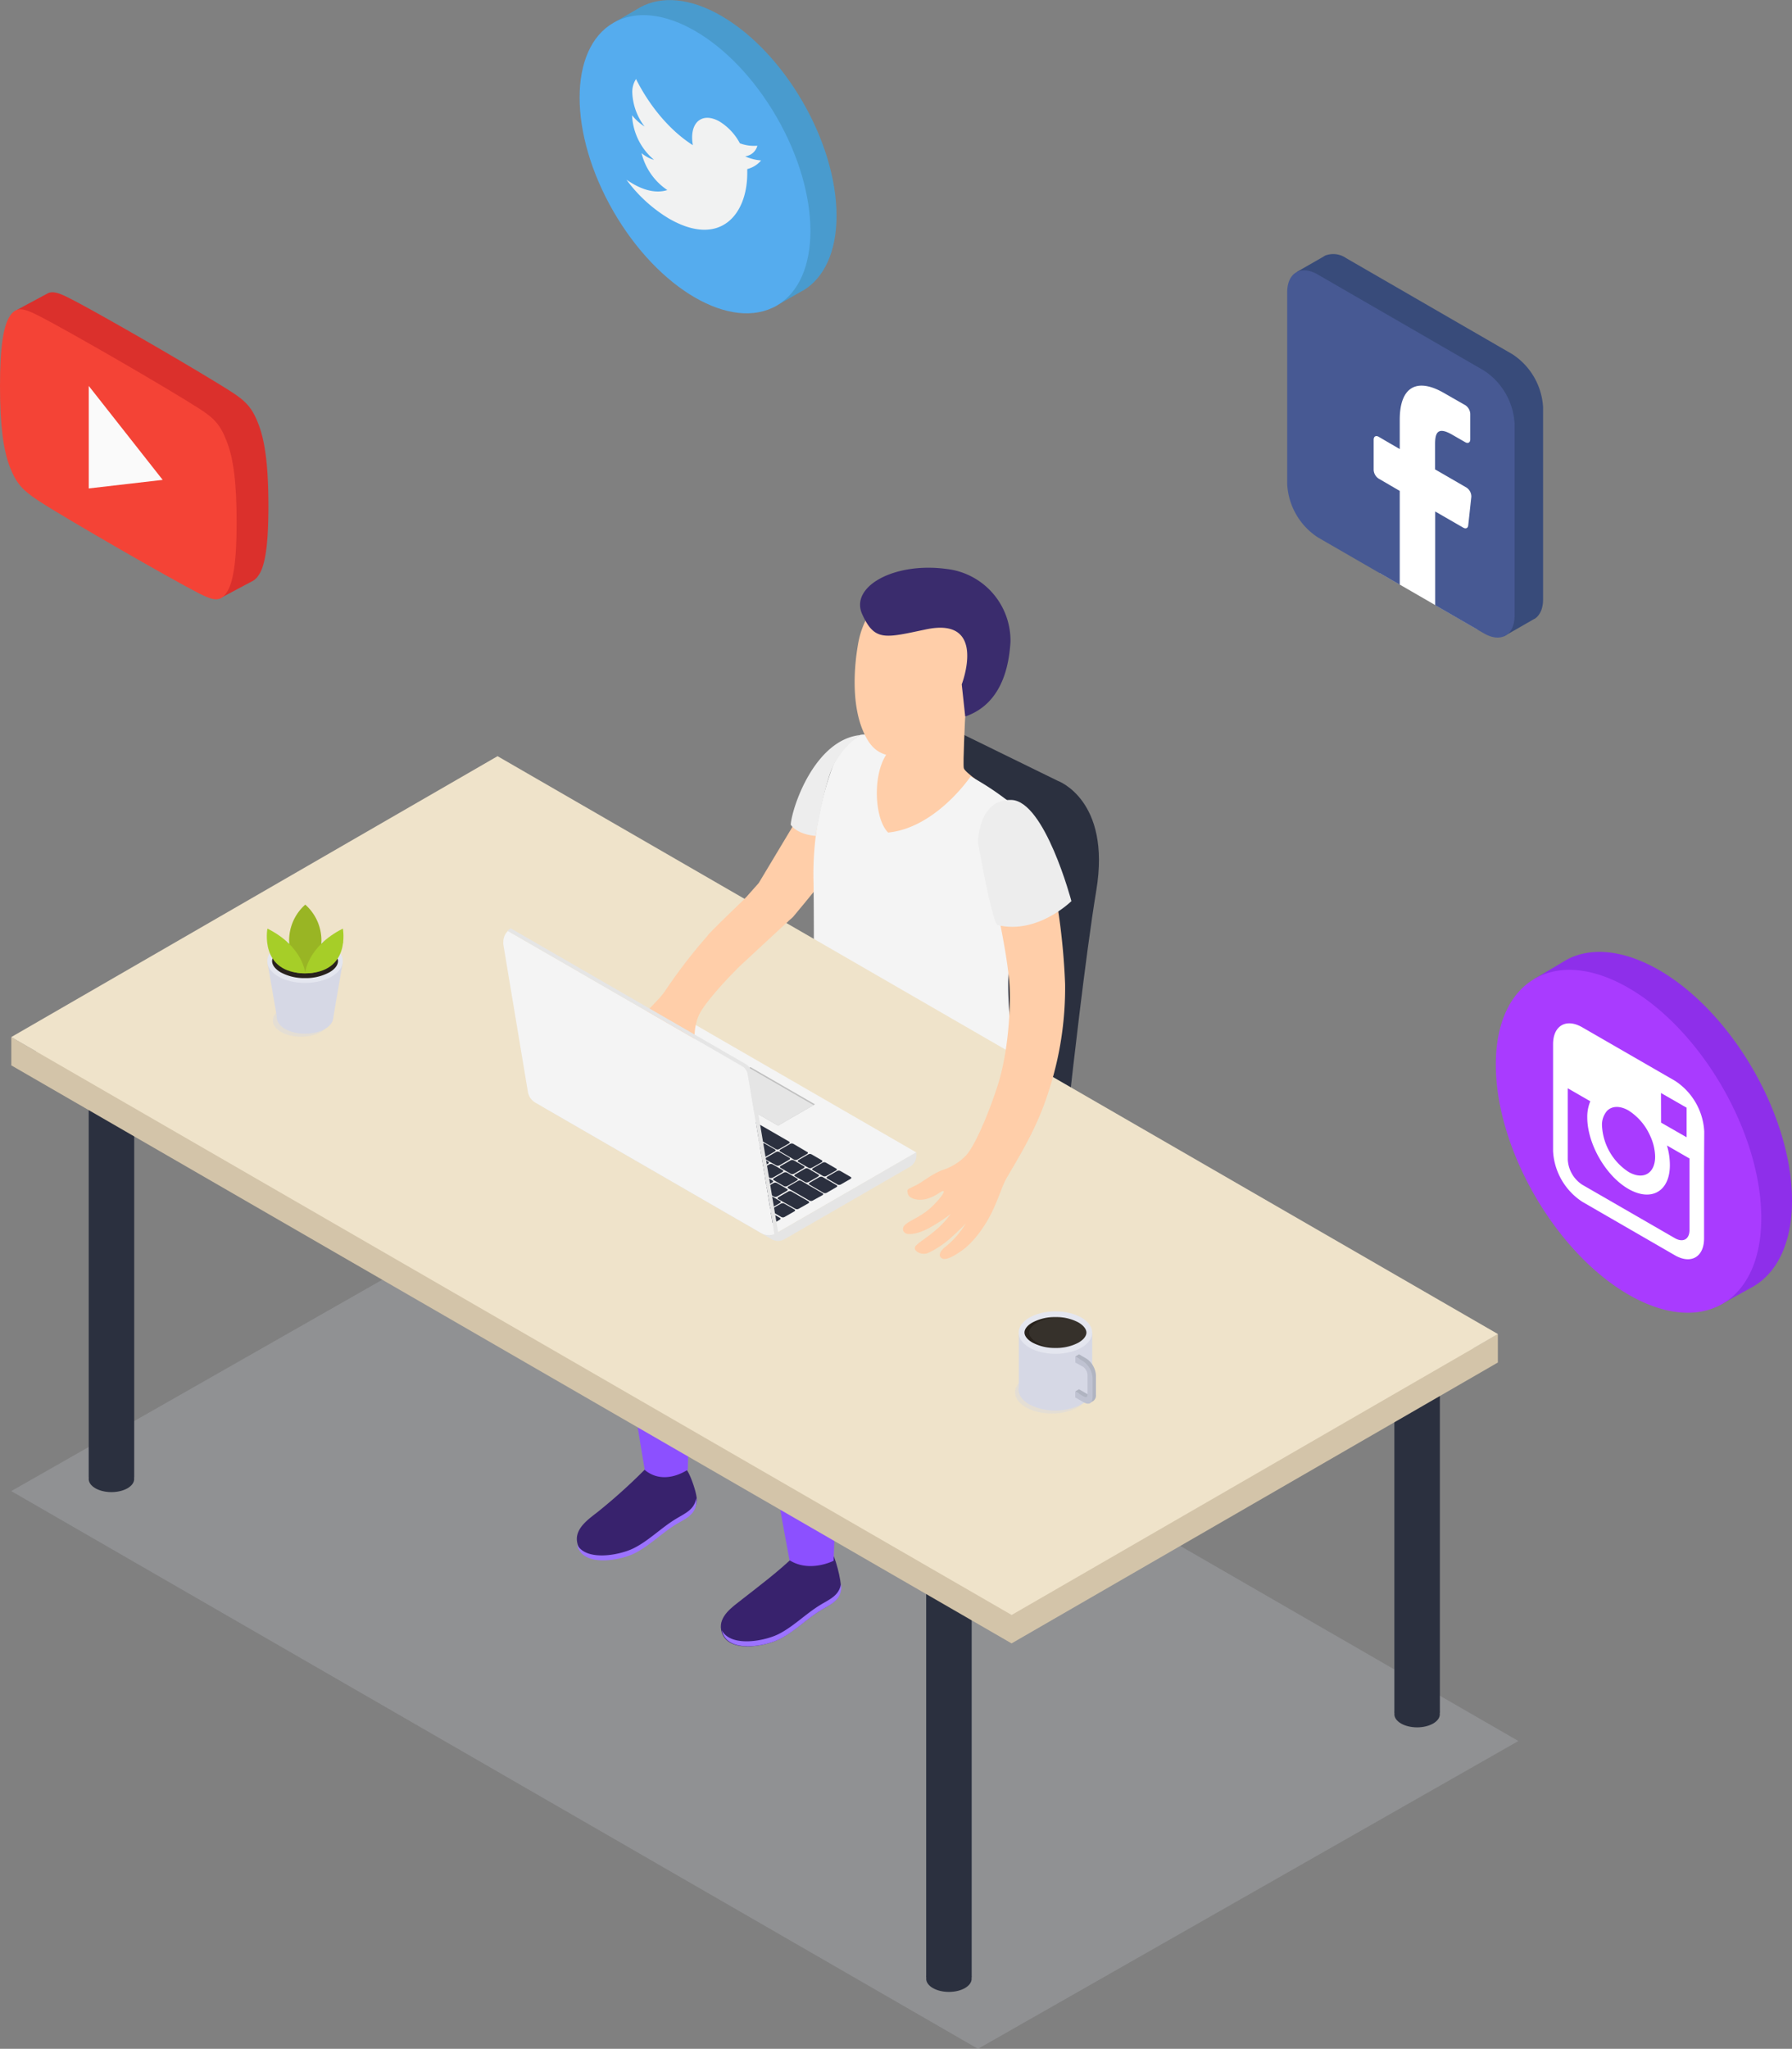 <?xml version="1.0" encoding="UTF-8"?> <svg xmlns="http://www.w3.org/2000/svg" viewBox="0 0 437.56 500"><rect x="0" y="0" width="437.56" height="500" fill="#808080" stroke="none"/><defs><style>.cls-1,.cls-14,.cls-15{fill:#d6d8e5;}.cls-1{opacity:0.2;}.cls-2{fill:#38226d;}.cls-3{fill:#9c73ff;}.cls-4{fill:#8c50ff;}.cls-5{fill:#2b303f;}.cls-6{fill:#ffcea9;}.cls-7{fill:#f4f4f4;}.cls-8{fill:#d3c4a9;}.cls-9{fill:#efe3ca;}.cls-10{fill:#3a2c6d;}.cls-11{fill:#ededed;}.cls-12{fill:#bfbfbf;}.cls-13{fill:#e5e5e5;}.cls-14{opacity:0.4;}.cls-16{fill:#e4e6ef;}.cls-17{fill:#28221c;}.cls-18{fill:#99b524;}.cls-19{fill:#a6ce28;}.cls-20,.cls-30{fill:#fff;}.cls-20{opacity:0.07;}.cls-21{fill:#b0b4c1;}.cls-22{fill:#bfc2d1;}.cls-23{fill:#db302c;}.cls-24{fill:#f44336;}.cls-25{fill:#fafafa;}.cls-26{fill:#499bce;}.cls-27{fill:#55acee;}.cls-28{fill:#f1f2f2;}.cls-29{fill:#384b7a;}.cls-31{fill:#475993;}.cls-32{fill:#8e2fea;}.cls-33{fill:#a93bff;}</style></defs><title>Social_media_adv_SVG</title><g id="Слой_2" data-name="Слой 2"><g id="Слой_1-2" data-name="Слой 1"><g id="Men_12"><polygon class="cls-1" points="238.8 500 2.75 363.89 134.7 288.77 370.75 424.88 238.8 500"></polygon><path class="cls-2" d="M203.08,379.1c-3.51,2.86-8.7.24-9,.51-3.58,3.58-9,7.67-13,10.79-2.19,1.73-5.61,4-5,7.35,1.11,5.92,10.59,4.1,14.17,2.29s6.49-4.82,9.88-6.92c2.41-1.5,4.79-2.28,5.16-5.33C205.6,386,203.7,379,203.08,379.1Z"></path><path class="cls-3" d="M205.33,386.56c-.47,2.92-2.81,3.73-5.21,5.22-3.44,2.13-6.47,5.22-10,7-3.31,1.67-11.55,3.33-13.87-.9,1.26,5.71,10.57,3.92,14.12,2.13s6.49-4.82,9.88-6.92c2.41-1.5,4.79-2.28,5.16-5.33A5.36,5.36,0,0,0,205.33,386.56Z"></path><path class="cls-2" d="M167.43,358.57c-3.51,2.86-9.66-.27-9.92,0A136.58,136.58,0,0,1,145.92,369c-2.19,1.72-5.6,4-5,7.34,1.1,5.92,10.58,4.1,14.16,2.29s6.5-4.82,9.88-6.92c2.42-1.5,4.79-2.28,5.17-5.32C170.37,364.57,168.06,358.49,167.43,358.57Z"></path><path class="cls-3" d="M170,365.6c-.46,2.92-2.81,3.73-5.2,5.22-3.44,2.13-6.47,5.22-10.05,7-3.3,1.67-11.55,3.33-13.87-.9,1.27,5.71,10.58,3.92,14.12,2.13s6.5-4.82,9.88-6.92c2.42-1.5,4.79-2.28,5.17-5.33A6.14,6.14,0,0,0,170,365.6Z"></path><path id="_Контур_" data-name="&lt;Контур&gt;" class="cls-4" d="M250.07,266.46c3.89,24.33-6.92,33.41-21,38.59-10.08,3.71-24.54,9.43-24.54,9.43s.2,5.34.31,17.33c.1,10.55-1.29,49.08-1.29,49.08s-5.82,3-10.76-.12c0,0-5.66-29.52-6.87-42.83-1.63-18.05-4.4-29.87-3.47-33.75.81-3.42,20.54-13.13,26.8-18.32l-41.34,13.85a73.15,73.15,0,0,1,1.2,13.6c-.38,14.32-1.17,45.33-1.17,45.33s-5.67,4.09-10.51.08c0,0-10.4-61.39-9.14-69.52,1.2-7.71,37.63-23.47,44.05-28.9a10.29,10.29,0,0,1,8.09-2.18Z"></path><path class="cls-5" d="M234.24,178.79l24.05,11.77s13.06,4.65,9.4,26.72c-2.66,16-6.22,48.08-6.22,48.08l-45.22-4.58Z"></path><path id="_Контур_2" data-name="&lt;Контур&gt;" class="cls-6" d="M235.68,174.86s-.6,11.59-.34,12.62,5.32,4.42,6.79,5.64-8,10.57-12.62,12.69-19.23-3.47-19.49-10.64,2.5-13.21,4.75-13.53S235.68,174.86,235.68,174.86Z"></path><path class="cls-6" d="M193.59,201.62l-8.33,13.88L174.16,228l8.33,5.55,11.1-9.72S211.16,203,210,201.62,193.59,201.62,193.59,201.62Z"></path><path id="_Контур_3" data-name="&lt;Контур&gt;" class="cls-7" d="M237,189.48s-8.41,12.52-20.14,13.7c-3.7-3.64-4-16.62,1.08-20.77,0,0-4.7-3.79-7.92-3.06a16.63,16.63,0,0,0-7.24,9.25,75.52,75.52,0,0,0-4.14,26.82c.2,12.3,0,43.38,0,43.38s1.75,11.88,12.36,17.79a38.17,38.17,0,0,0,27.84,3.84c5.94-1.38,8.16-4.71,10.2-9-.53-8.62-3.94-26.36-2.5-37.19s3.72-18.93,4.31-27.69-1.15-8.58-5.54-11.71A67.79,67.79,0,0,0,237,189.48Z"></path><ellipse class="cls-5" cx="231.7" cy="482.9" rx="5.55" ry="3.21"></ellipse><rect class="cls-5" x="226.15" y="373.65" width="11.11" height="108.92"></rect><ellipse class="cls-5" cx="27.21" cy="360.93" rx="5.55" ry="3.21"></ellipse><rect class="cls-5" x="21.66" y="251.67" width="11.11" height="108.92"></rect><ellipse class="cls-5" cx="346.02" cy="418.34" rx="5.55" ry="3.21"></ellipse><rect class="cls-5" x="340.47" y="317.42" width="11.11" height="100.59"></rect><path class="cls-8" d="M359.74,329,121.49,191.48,8.76,256.56l-6-3.47V260L247,401.06l118.74-68.55v-6.94Z"></path><polygon class="cls-9" points="247.02 394.12 2.75 253.09 121.49 184.54 365.76 325.57 247.02 394.12"></polygon><path id="_Контур_4" data-name="&lt;Контур&gt;" class="cls-6" d="M223.49,289.34c2.06-1,3.56-2.56,6.58-3.78a13.69,13.69,0,0,0,5.64-3.41c2.06-2,5.44-9.66,7.85-17.1,2.85-8.79,3.34-20.73,2.84-25.88-1-10.44-4.79-25.06-5.74-31.07s1-8.4,3.78-10.62c3.28-2.6,7.81-1.45,10.24,7a162.09,162.09,0,0,1,5.39,35.68A81.31,81.31,0,0,1,256,266.5c-2.53,7.9-5.83,13.58-10.05,20.72-1.16,1.94-1.53,3.67-3.29,7.63S237.9,303,235,305.09s-4.34,2.41-5,2c-.87-.51-.69-1.45.54-2.57a22,22,0,0,0,5.26-5.89s-2.58,2.59-4.26,4a22.2,22.2,0,0,1-4.92,3.14c-1.73.76-4.12-.7-2.9-1.86s2.47-1.73,4.93-3.86a21.74,21.74,0,0,0,3.49-3.79,41.59,41.59,0,0,1-5.46,3.53c-2.68,1.37-4.07,1.39-5,1.35s-2-1.31-.31-2.55c1.53-1.11,3.93-1.86,6.52-4.44,1.88-1.87,2.95-3.46,2.42-3.49s-1.56,1.14-3.77,1.84-4.57.06-4.85-1.15S221.43,290.36,223.49,289.34Z"></path><path id="_Контур_5" data-name="&lt;Контур&gt;" class="cls-6" d="M209.45,157.59h0c1.38-9,7.86-15.82,17.14-15.3a17.84,17.84,0,0,1,9.09,32.57,17.89,17.89,0,0,1-1.44,3.93c-3.28,3.84-13.2,6.21-16.05,5.8-3.66-.52-5.65-2.05-7.39-6.05C207.72,171.48,208.69,162,209.45,157.59Z"></path><path class="cls-10" d="M235.68,174.86h0l-.85-7.85s6.41-16.6-8.74-13.41c-10,2.1-12.51,3-15.56-3.7s7.69-12.74,20.44-11.07a17.6,17.6,0,0,1,15.76,17.87C246.4,161.64,245.08,171.63,235.68,174.86Z"></path><path class="cls-11" d="M261.61,219.91s-8.27,8.22-18.05,5.85c-1.4-.95-4.76-20.17-4.76-20.17s0-10.65,8.17-10.37S261.61,219.91,261.61,219.91Z"></path><g id="_Группа_" data-name="&lt;Группа&gt;"><g id="_Группа_2" data-name="&lt;Группа&gt;"><path id="_Контур_6" data-name="&lt;Контур&gt;" class="cls-7" d="M131.44,266.9,164.27,248a1.88,1.88,0,0,1,1.89,0l57.59,33.25L190,300.7Z"></path><path class="cls-5" d="M191.51,293.73l2.5,1.44c.2.12.18.33-.06.46L191.56,297a.85.85,0,0,1-.79,0l-2.51-1.44c-.2-.12-.17-.32.06-.46l2.39-1.38A.9.9,0,0,1,191.51,293.73Z"></path><path class="cls-5" d="M188,291.68l2.51,1.45c.2.12.18.32-.06.46L188,295a.9.9,0,0,1-.8,0l-2.5-1.45c-.2-.11-.18-.32.06-.46l2.39-1.37A.89.89,0,0,1,188,291.68Z"></path><path class="cls-5" d="M184.38,289.61l2.5,1.45c.21.12.18.32,0,.46l-2.39,1.38a.9.9,0,0,1-.8,0l-2.5-1.44c-.21-.12-.18-.33.06-.46l2.38-1.38A.91.91,0,0,1,184.38,289.61Z"></path><path class="cls-5" d="M180.88,287.59l2.5,1.45c.21.12.18.32-.06.46l-2.38,1.38a.91.91,0,0,1-.8,0l-2.5-1.45c-.21-.11-.18-.32.05-.46l2.39-1.37A.88.88,0,0,1,180.88,287.59Z"></path><path class="cls-5" d="M177.34,285.55l2.5,1.44c.2.12.18.33-.06.46l-2.39,1.38a.85.85,0,0,1-.79,0l-2.51-1.44c-.2-.12-.17-.33.06-.46l2.39-1.38A.87.87,0,0,1,177.34,285.55Z"></path><path class="cls-5" d="M173.79,283.5,176.3,285c.2.11.17.32-.06.46l-2.39,1.38a.9.9,0,0,1-.8,0l-2.5-1.45c-.2-.11-.18-.32.06-.46l2.39-1.38A.88.88,0,0,1,173.79,283.5Z"></path><path class="cls-5" d="M170.25,281.46l2.5,1.44c.21.12.18.32-.05.46l-2.39,1.38a.87.87,0,0,1-.8,0l-2.5-1.44c-.21-.12-.18-.33.06-.46l2.38-1.38A.87.87,0,0,1,170.25,281.46Z"></path><path class="cls-5" d="M166.71,279.41l2.5,1.45c.2.11.18.32-.06.46l-2.38,1.37a.88.88,0,0,1-.8,0l-2.5-1.45c-.21-.12-.18-.32.05-.46l2.39-1.38A.9.9,0,0,1,166.71,279.41Z"></path><path class="cls-5" d="M163.17,277.37l2.5,1.44c.2.12.18.32-.06.46l-2.39,1.38a.85.85,0,0,1-.79,0l-2.51-1.44c-.2-.12-.17-.33.06-.46l2.39-1.38A.87.87,0,0,1,163.17,277.37Z"></path><path class="cls-5" d="M159.62,275.32l2.51,1.45c.2.11.17.32-.06.45l-2.39,1.38a.91.91,0,0,1-.8,0l-2.5-1.45c-.2-.12-.18-.32.06-.46l2.39-1.38A.88.88,0,0,1,159.62,275.32Z"></path><path class="cls-5" d="M156.08,273.27l2.5,1.45c.21.12.18.32-.05.46l-2.39,1.38a.9.9,0,0,1-.8,0l-2.5-1.44c-.21-.12-.18-.33.06-.46l2.38-1.38A.91.91,0,0,1,156.08,273.27Z"></path><path class="cls-5" d="M152.54,271.23l2.5,1.44c.2.12.18.33-.06.46l-2.39,1.38a.89.89,0,0,1-.79,0l-2.5-1.45c-.21-.12-.18-.32,0-.46l2.39-1.38A.9.9,0,0,1,152.54,271.23Z"></path><path class="cls-5" d="M149,269.18l2.51,1.45c.2.12.18.32-.06.46l-2.39,1.38a.88.88,0,0,1-.79,0l-2.51-1.44c-.2-.12-.18-.33.06-.46l2.39-1.38A.89.89,0,0,1,149,269.18Z"></path><path class="cls-5" d="M143.75,266.15l4.2,2.43c.21.12.18.33,0,.46l-2.39,1.38a.91.91,0,0,1-.8,0L140.5,268c-.2-.12-.17-.33.06-.46l2.39-1.38A.91.91,0,0,1,143.75,266.15Z"></path><path class="cls-5" d="M189.69,288.71l2.5,1.45c.2.11.18.32-.06.46L189.74,292a.88.88,0,0,1-.79,0l-2.51-1.45c-.2-.11-.17-.32.06-.46l2.39-1.38A.9.9,0,0,1,189.69,288.71Z"></path><path class="cls-5" d="M186.14,286.66l2.5,1.45c.2.12.18.32-.06.46L186.19,290a.88.88,0,0,1-.79,0l-2.51-1.45c-.2-.11-.17-.32.06-.46l2.39-1.37A.91.91,0,0,1,186.14,286.66Z"></path><path class="cls-5" d="M182.59,284.61l2.5,1.45c.2.12.18.32-.06.46l-2.38,1.38a.91.91,0,0,1-.8,0l-2.5-1.44c-.21-.12-.18-.33.05-.46l2.39-1.38A.91.91,0,0,1,182.59,284.61Z"></path><path class="cls-5" d="M179,282.57l2.5,1.44c.21.12.18.32-.06.46l-2.38,1.38a.91.91,0,0,1-.8,0l-2.5-1.44c-.21-.12-.18-.33,0-.46l2.39-1.38A.87.87,0,0,1,179,282.57Z"></path><path class="cls-5" d="M175.52,280.53,178,282c.21.12.18.32-.06.46l-2.38,1.38a.91.91,0,0,1-.8,0l-2.5-1.45c-.21-.11-.18-.32.05-.46l2.39-1.37A.88.88,0,0,1,175.52,280.53Z"></path><path class="cls-5" d="M172,278.48l2.5,1.45c.21.12.18.32-.05.46L172,281.77a.91.91,0,0,1-.8,0l-2.5-1.44c-.21-.12-.18-.33.06-.46l2.38-1.38A.91.91,0,0,1,172,278.48Z"></path><path class="cls-5" d="M168.42,276.44l2.5,1.44c.21.12.18.32,0,.46l-2.39,1.38a.9.9,0,0,1-.8,0l-2.5-1.44c-.2-.12-.18-.33.06-.46l2.38-1.38A.87.87,0,0,1,168.42,276.44Z"></path><path class="cls-5" d="M164.87,274.39l2.51,1.44c.2.12.17.32-.06.46l-2.39,1.38a.87.87,0,0,1-.8,0l-2.5-1.44c-.2-.12-.18-.33.06-.46l2.39-1.38A.85.85,0,0,1,164.87,274.39Z"></path><path class="cls-5" d="M161.32,272.34l2.51,1.44c.2.12.17.33-.06.46l-2.39,1.38a.87.87,0,0,1-.8,0l-2.5-1.44c-.2-.12-.18-.32.06-.46l2.39-1.38A.85.85,0,0,1,161.32,272.34Z"></path><path class="cls-5" d="M157.78,270.29l2.5,1.44c.2.12.18.33-.06.46l-2.39,1.38a.85.85,0,0,1-.79,0l-2.51-1.44c-.2-.12-.18-.32.06-.46l2.39-1.38A.9.9,0,0,1,157.78,270.29Z"></path><path class="cls-5" d="M154.23,268.24l2.5,1.44c.2.12.18.33-.06.46l-2.39,1.38a.89.89,0,0,1-.79,0L151,270.11c-.2-.12-.17-.32.06-.46l2.39-1.38A.9.9,0,0,1,154.23,268.24Z"></path><path class="cls-5" d="M150.68,266.19l2.5,1.45c.2.11.18.32-.06.46l-2.39,1.37a.86.86,0,0,1-.79,0l-2.5-1.45c-.21-.12-.18-.32.05-.46l2.39-1.38A.9.9,0,0,1,150.68,266.19Z"></path><path class="cls-5" d="M193.23,290.76l4.21,2.43c.21.12.18.32-.05.46L195,295a.87.87,0,0,1-.8,0L190,292.63c-.2-.12-.18-.32.06-.46l2.39-1.38A.88.88,0,0,1,193.23,290.76Z"></path><path class="cls-5" d="M143.92,266l2.5,1.45a.84.84,0,0,0,.74,0l2.53-1.46a.23.23,0,0,0,0-.43l-.2-.12c-.19-.1-.19-.28,0-.39l2.67-1.54c.21-.12.21-.31,0-.43l-1.59-.92a.81.81,0,0,0-.74,0l-2.5,1.44-.51.3-.38.22-.37.21-2.15,1.24C143.71,265.71,143.71,265.9,143.92,266Z"></path><path class="cls-5" d="M205.23,285.79l2.5,1.45c.2.11.18.32-.06.46l-2.39,1.37a.89.89,0,0,1-.79,0l-2.5-1.45c-.21-.12-.18-.32,0-.46l2.39-1.38A.9.9,0,0,1,205.23,285.79Z"></path><path class="cls-5" d="M201.69,283.75l2.51,1.45c.2.11.18.32-.06.46L201.75,287a.86.86,0,0,1-.79,0l-2.51-1.45c-.2-.12-.18-.32.06-.46l2.39-1.38A.88.88,0,0,1,201.69,283.75Z"></path><path class="cls-5" d="M198.16,281.71l2.5,1.45c.21.11.18.32,0,.46L198.22,285a.88.88,0,0,1-.8,0l-2.5-1.45c-.2-.11-.18-.32.06-.46l2.39-1.38A.88.88,0,0,1,198.16,281.71Z"></path><path class="cls-5" d="M168.08,264.34l2.5,1.45c.21.12.18.32-.06.46l-2.38,1.38a.91.91,0,0,1-.8,0l-2.5-1.45c-.21-.11-.18-.32,0-.46l2.39-1.37A.88.88,0,0,1,168.08,264.34Z"></path><path class="cls-5" d="M164.55,262.3l2.5,1.45c.2.12.18.32-.06.46l-2.39,1.38a.88.88,0,0,1-.79,0l-2.51-1.45c-.2-.11-.17-.32.06-.46l2.39-1.37A.91.91,0,0,1,164.55,262.3Z"></path><path class="cls-5" d="M161,260.26l2.51,1.45c.2.12.17.32-.06.46l-2.39,1.38a.9.9,0,0,1-.8,0l-2.5-1.44c-.2-.12-.18-.33.06-.46l2.39-1.38A.89.89,0,0,1,161,260.26Z"></path><path class="cls-5" d="M157.48,258.22l2.5,1.45c.21.12.18.32,0,.46l-2.39,1.38a.9.9,0,0,1-.8,0l-2.5-1.44c-.21-.12-.18-.33.06-.46l2.38-1.38A.91.91,0,0,1,157.48,258.22Z"></path><path class="cls-5" d="M193.72,279.15l3.41,2c.21.11.18.32-.06.46L194.69,283a.91.91,0,0,1-.8,0l-3.41-2c-.21-.12-.18-.33.06-.46l2.38-1.38A.87.87,0,0,1,193.72,279.15Z"></path><path class="cls-5" d="M171.61,266.38l3.41,2c.21.12.18.33-.05.46l-2.39,1.38a.87.87,0,0,1-.8,0l-3.41-2c-.2-.11-.18-.32.06-.46l2.38-1.37A.88.88,0,0,1,171.61,266.38Z"></path><path class="cls-5" d="M176.05,269l16.64,9.6c.2.12.18.33-.06.46l-2.39,1.38a.85.85,0,0,1-.79,0l-16.64-9.6c-.2-.12-.18-.33.06-.46l2.39-1.38A.85.85,0,0,1,176.05,269Z"></path><path class="cls-5" d="M192.16,286.17l2.5,1.45c.2.12.18.32-.06.46l-2.39,1.38a.88.88,0,0,1-.79,0L188.91,288c-.2-.11-.18-.32.06-.46l2.39-1.37A.91.91,0,0,1,192.16,286.17Z"></path><path class="cls-5" d="M188.62,284.13l2.5,1.44c.2.12.18.33-.06.46l-2.39,1.38a.89.89,0,0,1-.79,0L185.37,286c-.2-.12-.17-.32.06-.46l2.39-1.38A.9.9,0,0,1,188.62,284.13Z"></path><path class="cls-5" d="M185.08,282.09l2.5,1.44c.2.12.18.33-.06.46l-2.38,1.38a.87.87,0,0,1-.8,0l-2.5-1.44c-.21-.12-.18-.33,0-.46l2.39-1.38A.87.87,0,0,1,185.08,282.09Z"></path><path class="cls-5" d="M181.54,280l2.5,1.45c.21.12.18.32-.06.46l-2.38,1.38a.91.91,0,0,1-.8,0l-2.5-1.44c-.21-.12-.18-.33,0-.46l2.39-1.38A.91.91,0,0,1,181.54,280Z"></path><path class="cls-5" d="M178,278l2.5,1.45c.21.11.18.32-.05.46l-2.39,1.37a.88.88,0,0,1-.8,0l-2.5-1.45c-.21-.12-.18-.32.06-.46L177.2,278A.91.91,0,0,1,178,278Z"></path><path class="cls-5" d="M174.46,276l2.5,1.44c.21.12.18.33-.05.46l-2.39,1.38a.87.87,0,0,1-.8,0l-2.5-1.44c-.2-.12-.18-.32.06-.46l2.39-1.38A.85.85,0,0,1,174.46,276Z"></path><path class="cls-5" d="M170.92,273.91l2.51,1.45c.2.12.17.32-.06.46L171,277.2a.9.9,0,0,1-.8,0l-2.5-1.44c-.2-.12-.18-.33.06-.46l2.39-1.38A.89.89,0,0,1,170.92,273.91Z"></path><path class="cls-5" d="M167.38,271.87l2.51,1.45c.2.11.18.32-.06.46l-2.39,1.37a.86.86,0,0,1-.79,0l-2.51-1.45c-.2-.11-.18-.32.06-.46l2.39-1.38A.88.88,0,0,1,167.38,271.87Z"></path><path class="cls-5" d="M163.85,269.83l2.5,1.44c.2.12.18.33-.06.46l-2.39,1.38a.85.85,0,0,1-.79,0l-2.51-1.44c-.2-.12-.17-.32.06-.46l2.39-1.38A.9.9,0,0,1,163.85,269.83Z"></path><path class="cls-5" d="M160.31,267.79l2.5,1.44c.2.12.18.32-.06.46l-2.39,1.38a.88.88,0,0,1-.79,0l-2.5-1.44c-.21-.12-.18-.33.05-.46l2.39-1.38A.87.87,0,0,1,160.31,267.79Z"></path><path class="cls-5" d="M156.77,265.74l2.5,1.45c.21.12.18.32-.06.46L156.83,269a.91.91,0,0,1-.8,0l-2.5-1.45c-.21-.11-.18-.32.05-.46l2.39-1.37A.88.88,0,0,1,156.77,265.74Z"></path><path class="cls-5" d="M153.23,263.7l2.5,1.44c.21.12.18.33-.06.46L153.29,267a.91.91,0,0,1-.8,0l-2.5-1.45c-.21-.12-.18-.32.06-.46l2.38-1.38A.91.91,0,0,1,153.23,263.7Z"></path><path class="cls-5" d="M195.69,288.22l5.18,3c.2.12.18.33-.06.46L198.42,293a.89.89,0,0,1-.79,0l-5.18-3c-.2-.12-.18-.33.06-.46l2.39-1.38A.85.85,0,0,1,195.69,288.22Z"></path><path class="cls-5" d="M197.35,285.2l2.5,1.45c.2.12.18.32-.06.46l-2.39,1.38a.88.88,0,0,1-.79,0l-2.51-1.44c-.2-.12-.17-.33.06-.46l2.39-1.38A.91.91,0,0,1,197.35,285.2Z"></path><path class="cls-5" d="M193.81,283.16l2.5,1.45c.2.11.18.32-.06.46l-2.39,1.38a.88.88,0,0,1-.79,0l-2.5-1.45c-.21-.11-.18-.32.05-.46L193,283.2A.88.88,0,0,1,193.81,283.16Z"></path><path class="cls-5" d="M190.27,281.12l2.5,1.44c.21.12.18.33-.06.46l-2.38,1.38a.91.91,0,0,1-.8,0L187,283c-.21-.12-.18-.32.05-.46l2.39-1.38A.91.91,0,0,1,190.27,281.12Z"></path><path class="cls-5" d="M186.73,279.08l2.5,1.44c.21.12.18.33,0,.46l-2.39,1.38a.87.87,0,0,1-.8,0l-2.5-1.44c-.2-.12-.18-.33.06-.46l2.38-1.38A.87.87,0,0,1,186.73,279.08Z"></path><path class="cls-5" d="M183.19,277l2.51,1.45c.2.12.17.32-.06.46l-2.39,1.38a.9.9,0,0,1-.8,0l-2.5-1.44c-.2-.12-.18-.33.06-.46l2.39-1.38A.89.89,0,0,1,183.19,277Z"></path><path class="cls-5" d="M179.66,275l2.5,1.45c.2.11.18.32-.06.46l-2.39,1.37a.86.86,0,0,1-.79,0l-2.51-1.45c-.2-.12-.18-.32.06-.46l2.39-1.38A.9.9,0,0,1,179.66,275Z"></path><path class="cls-5" d="M176.12,273l2.5,1.44c.2.12.18.33-.06.46l-2.39,1.38a.85.85,0,0,1-.79,0l-2.5-1.44c-.21-.12-.18-.32.05-.46l2.39-1.38A.9.9,0,0,1,176.12,273Z"></path><path class="cls-5" d="M172.58,270.91l2.5,1.44c.21.12.18.32-.06.46l-2.38,1.38a.87.87,0,0,1-.8,0l-2.5-1.44c-.21-.12-.18-.33,0-.46l2.39-1.38A.87.87,0,0,1,172.58,270.91Z"></path><path class="cls-5" d="M169,268.86l2.5,1.45c.21.12.18.32,0,.46l-2.39,1.38a.9.9,0,0,1-.8,0l-2.5-1.45c-.21-.11-.18-.32.06-.46l2.38-1.37A.91.91,0,0,1,169,268.86Z"></path><path class="cls-5" d="M165.5,266.82l2.51,1.45c.2.11.17.32-.06.45l-2.39,1.38a.91.91,0,0,1-.8,0l-2.5-1.45c-.2-.12-.18-.32.06-.46l2.39-1.38A.88.88,0,0,1,165.5,266.82Z"></path><path class="cls-5" d="M162,264.78l2.51,1.44c.2.12.18.33-.06.46L162,268.06a.85.85,0,0,1-.79,0l-2.51-1.44c-.2-.12-.18-.32.06-.46l2.39-1.38A.85.85,0,0,1,162,264.78Z"></path><path class="cls-5" d="M154.05,260.21l6.88,4c.2.12.18.32-.06.46L158.48,266a.88.88,0,0,1-.79,0l-6.88-4c-.21-.12-.18-.33.05-.46l2.39-1.38A.87.87,0,0,1,154.05,260.21Z"></path><path class="cls-5" d="M200.88,287.25l3.42,2c.2.12.17.32-.06.46l-2.39,1.38a.9.9,0,0,1-.8,0l-3.41-2c-.2-.12-.18-.32.06-.46l2.39-1.38A.85.85,0,0,1,200.88,287.25Z"></path><path class="cls-5" d="M140.19,268.21l50.25,29c.2.12.18.32-.06.46l-1.19.69a.9.9,0,0,1-.8,0l-50.25-29c-.2-.12-.17-.33.06-.46l1.19-.69A.87.87,0,0,1,140.19,268.21Z"></path><polygon id="_Контур_7" data-name="&lt;Контур&gt;" class="cls-12" points="198.99 269.5 198.66 269.69 189.98 274.7 174.54 265.79 174.22 265.61 183.23 260.41 198.99 269.5"></polygon><polygon id="_Контур_8" data-name="&lt;Контур&gt;" class="cls-13" points="198.66 269.69 189.98 274.7 174.54 265.79 183.23 260.78 198.66 269.69"></polygon><path id="_Контур_9" data-name="&lt;Контур&gt;" class="cls-13" d="M223.75,281.2V282a3.18,3.18,0,0,1-1.58,2.75l-30.61,17.67a3.14,3.14,0,0,1-1.58.42,3.2,3.2,0,0,1-1.58-.42l-55.38-32a3.18,3.18,0,0,1-1.58-2.75v-.77L190,300.7Z"></path><path class="cls-6" d="M192.47,224.81,182.2,219s-9.43,9-9.43,9.36h0A130,130,0,0,0,162.28,242c-1.29,1.83-2.68,2.93-5.53,6.17s-5.4,7.58-6.17,10.95-.51,4.64.11,5c.78.47,1.54-.11,2.07-1.62a22.78,22.78,0,0,1,3.24-7s-1.32,3.28-1.94,5.29a20.68,20.68,0,0,0-.93,5.44c0,1.75,2.15,3,2.72,1.5s.61-2.8,1.57-5.77a22.1,22.1,0,0,1,2.05-4.58,38.74,38.74,0,0,0-1.09,6.06c-.21,2.81.3,3.94.67,4.66s1.91,1,2.37-.91c.41-1.75.18-4.05,1.49-7.33,1-2.39,2-4,2.18-3.57s-.43,1.79-.22,3.9,1.65,3.75,2.83,3.42.94-.29,1.08-2.43.94-4.07.88-7.08a13,13,0,0,1,.91-6.15c.89-2.28,5.22-7.36,10.1-12.2Z"></path><path id="_Контур_10" data-name="&lt;Контур&gt;" class="cls-7" d="M189.09,301.17a3.75,3.75,0,0,1-3.23-.25l-55.14-31.83a3.75,3.75,0,0,1-1.82-2.62l-6-36a4.18,4.18,0,0,1,0-.61,3.76,3.76,0,0,1,1.11-2.67l57.3,33.08a2.81,2.81,0,0,1,1.34,2Z"></path><path id="_Контур_11" data-name="&lt;Контур&gt;" class="cls-13" d="M190,300.7l-.38.22a4,4,0,0,1-.51.25l-6.53-38.95a2.81,2.81,0,0,0-1.34-2l-57.3-33.08a3.79,3.79,0,0,1,.77-.58l57.41,33.14a2.78,2.78,0,0,1,1.34,1.94Z"></path></g></g><path class="cls-11" d="M199.17,204s-4.32-.22-6.1-2.74c.33-4.3,5.84-20.65,16.92-21.87a20.61,20.61,0,0,0-6.93,8.36C201.05,192.64,199.17,204,199.17,204Z"></path></g><ellipse class="cls-14" cx="73.5" cy="249.04" rx="6.88" ry="3.97"></ellipse><ellipse class="cls-15" cx="74.48" cy="248.3" rx="6.88" ry="3.97"></ellipse><polygon class="cls-15" points="65.27 234.72 67.68 248.58 81.34 248.58 83.69 234.82 65.27 234.72"></polygon><ellipse class="cls-16" cx="74.48" cy="234.55" rx="9.22" ry="5.32"></ellipse><path class="cls-17" d="M74.48,238.7a12.12,12.12,0,0,1-5.93-1.4c-1.34-.78-2.11-1.78-2.11-2.75s.77-2,2.11-2.75a13.26,13.26,0,0,1,11.86,0c1.35.78,2.12,1.78,2.12,2.75s-.77,2-2.12,2.75A12.09,12.09,0,0,1,74.48,238.7Z"></path><path class="cls-18" d="M78.45,230.36a11.66,11.66,0,0,0-3.91-9.59h0l0,0v0a11.66,11.66,0,0,0-3.91,9.59l-5.27-.5c2.23,8.38,9.22,7.66,9.22,7.66v0c.52,0,7,.38,9.17-7.66Z"></path><path class="cls-19" d="M74.54,237.54s-.47-6.53-9.24-10.92C65.3,226.62,63.23,237.46,74.54,237.54Z"></path><path class="cls-19" d="M74.48,237.54S75,231,83.72,226.62C83.72,226.62,85.79,237.46,74.48,237.54Z"></path><ellipse class="cls-14" cx="256.83" cy="339.78" rx="8.98" ry="5.18"></ellipse><path class="cls-15" d="M266.69,339V325.21l-17.92.45,0,12.75c-.34,1.54.51,3.14,2.55,4.32a14.07,14.07,0,0,0,12.7,0C265.83,341.71,266.7,340.38,266.69,339Z"></path><ellipse class="cls-16" cx="257.71" cy="325.21" rx="8.98" ry="5.18"></ellipse><path class="cls-17" d="M265.27,325.21c0,.85-.7,1.73-1.92,2.44a11.45,11.45,0,0,1-5.06,1.31l-.58,0a11.72,11.72,0,0,1-5.64-1.33c-1.22-.71-1.92-1.59-1.92-2.44s.7-1.73,1.92-2.43a11.61,11.61,0,0,1,5.64-1.33h.58a11.32,11.32,0,0,1,5.06,1.32C264.57,323.48,265.27,324.37,265.27,325.21Z"></path><path class="cls-20" d="M265.27,325.21c0,.85-.7,1.73-1.92,2.44a10.45,10.45,0,0,1-10.13,0c-1.22-.71-1.92-1.59-1.92-2.44s.7-1.73,1.92-2.43a10.38,10.38,0,0,1,10.13,0C264.57,323.48,265.27,324.37,265.27,325.21Z"></path><path class="cls-21" d="M265.38,331.62l-1.91-1.11-.92.54.92.54v.35l1.79,1-.05.33a15.77,15.77,0,0,1,1.18,1.93l.07-.06v4.45c0,1.17-.69.77-1,.6l-2-1.15-.92.53.92.54v.35l2,1.16a3.19,3.19,0,0,0,.65.29l-.12.56,1-.59h0a1.77,1.77,0,0,0,.61-1.57v-4.65A5.36,5.36,0,0,0,265.38,331.62Z"></path><path class="cls-22" d="M264.55,342.19l-2-1.16V339.6l2,1.16c.3.17,1,.57,1-.6v-4.65a2.73,2.73,0,0,0-1.16-2l-1.82-1v-1.43l1.9,1.1a5.4,5.4,0,0,1,2.31,4.07v4.65C266.76,342.13,266.18,343.13,264.55,342.19Z"></path><path class="cls-23" d="M63.08,103.44c-1.57-4.12-3.27-5.69-6.74-7.92s-12.16-7.4-19.69-11.75-16.26-9.28-19.71-11C14.55,71.54,13,71,11.75,71.54v0l-.22.12-.13.07L4.17,75.61l4.19,3.13A80,80,0,0,0,7.75,90v0h0c0,9.71.83,15.76,2.45,19.88s3.28,5.7,6.73,8,12.17,7.4,19.72,11.75c5.58,3.23,11.81,6.75,16.06,9.07l.88,7.39,8.17-4.34h0a3.84,3.84,0,0,0,1.33-1.29c1.63-2.24,2.45-7.34,2.45-17v0h0C65.53,113.61,64.71,107.6,63.08,103.44Z"></path><path class="cls-24" d="M55.32,107.61c-1.56-4.13-3.26-5.7-6.73-7.93S36.43,92.28,28.9,87.93s-16.26-9.27-19.71-11S4,74.77,2.44,77.08,0,84.42,0,94.17H0c0,9.71.83,15.76,2.44,19.88s3.29,5.7,6.74,8,12.17,7.4,19.72,11.76,16.23,9.23,19.7,11,5.16,2.13,6.73-.19,2.45-7.34,2.45-17.05v0h0C57.78,117.78,57,111.76,55.32,107.61Z"></path><polygon class="cls-25" points="21.67 119.2 21.67 94.18 39.72 117.11 21.67 119.2"></polygon><path class="cls-26" d="M204.26,52.65c0-18-12.62-39.82-28.18-48.81C168.43-.57,161.5-1,156.42,1.73h0l-.17.1-.19.11-5.72,3.33,1.42.65c-2.45,3.41-3.86,8.21-3.86,14.2,0,18,12.62,39.82,28.18,48.8,4.72,2.73,9.17,4,13.08,3.84L189,74.93l7-4,.07,0,.1-.06h0C201.16,67.83,204.26,61.55,204.26,52.65Z"></path><ellipse class="cls-27" cx="169.7" cy="40.08" rx="23.01" ry="39.85" transform="translate(2.7 90.22) rotate(-30)"></ellipse><path class="cls-28" d="M185.8,39.15a11.52,11.52,0,0,1-3.87-1,3.5,3.5,0,0,0,3-2.59,9.74,9.74,0,0,1-4.27-.59,13.93,13.93,0,0,0-4.92-5.29C172,27.52,169,29.26,169,33.56a10,10,0,0,0,.18,1.87c-5.6-3.55-10.56-9.52-13.88-16.14a5.77,5.77,0,0,0-.91,3.38,14.54,14.54,0,0,0,3,8.21,12.61,12.61,0,0,1-3.05-2.74v.1A15.1,15.1,0,0,0,159.69,39a6.75,6.75,0,0,1-1.77-.75,9.54,9.54,0,0,1-1.27-.87,15.23,15.23,0,0,0,6.29,9c-2.3.75-5.21.32-8.36-1.51-.54-.31-1.08-.66-1.61-1a35.75,35.75,0,0,0,10.33,9.45c12.38,7.16,19.16-.78,19.16-11.06,0-.34,0-.68,0-1a6.47,6.47,0,0,0,3.36-2.08Z"></path><path class="cls-29" d="M369.26,86.43,328.7,63a5.49,5.49,0,0,0-4.87-.72h0l-.06,0a3.64,3.64,0,0,0-.66.38l-6.48,3.71,4.59,6.37v41.37a16.55,16.55,0,0,0,7.48,13l20,11.55,0-22.89-5.16-3a2.69,2.69,0,0,1-1.21-2.11l0-7.39c0-.78.55-1.1,1.22-.71l5.14,3V98.44c0-8.28,4.38-10.26,10.78-6.57l5.25,3A2.69,2.69,0,0,1,365.94,97v6.22c0,.78-.54,1.09-1.21.7l-3.22-1.85c-3.48-2-4.15-.49-4.15,2.31v6.17L365,115a2.64,2.64,0,0,1,1.21,2.26l-.76,7c-.07.67-.59.9-1.21.54l-6.85-4,0,22.88,8.34,4.82,1.47,6.8,7.33-4.2.08-.05.06,0h0c1.3-.81,2.11-2.45,2.11-4.79V99.39A16.55,16.55,0,0,0,369.26,86.43Z"></path><path class="cls-30" d="M336.93,139.86l23.87,13.79,3.93-46.59-7.11-11.67L334.68,81.82l-4.87,9.73s.38,21.51,1,26S336.93,139.86,336.93,139.86Z"></path><path class="cls-31" d="M362.34,90.43,321.78,67c-4.13-2.39-7.48-.45-7.48,4.32v46.82a16.55,16.55,0,0,0,7.48,13l20,11.55,0-22.89-5.15-3a2.7,2.7,0,0,1-1.22-2.11l0-7.39c0-.78.55-1.1,1.22-.71l5.15,3v-7.13c0-8.28,4.37-10.26,10.77-6.57l5.25,3A2.7,2.7,0,0,1,359,101v6.22c0,.78-.55,1.09-1.22.7l-3.22-1.85c-3.48-2-4.15-.49-4.15,2.31v6.17l7.64,4.42a2.64,2.64,0,0,1,1.21,2.26l-.76,7c-.07.66-.59.9-1.21.54l-6.85-3.95,0,22.88,11.9,6.87c4.13,2.39,7.48.45,7.48-4.32V103.39A16.55,16.55,0,0,0,362.34,90.43Z"></path><path class="cls-32" d="M437.56,293c0-20.72-14.55-45.91-32.49-56.28-8.74-5-16.66-5.63-22.5-2.52v0l-.18.11a11.5,11.5,0,0,0-1,.6l-6.76,4,1.88.89c-2.52,3.88-3.95,9.16-3.95,15.65,0,20.72,14.55,45.92,32.5,56.28a29.93,29.93,0,0,0,13.81,4.42l.35,2.73,8.25-4.56h0C433.69,311.06,437.56,303.66,437.56,293Z"></path><ellipse class="cls-30" cx="397.38" cy="278.13" rx="22.38" ry="38.76" transform="translate(-85.83 235.97) rotate(-30)"></ellipse><path class="cls-33" d="M397.65,286c3.58,2.07,6.49.39,6.49-3.74a12.63,12.63,0,0,0-1.22-5.08,14,14,0,0,0-5.26-6.16c-2.17-1.25-4.08-1.12-5.27.09a5.16,5.16,0,0,0-1.22,3.66A14.33,14.33,0,0,0,397.65,286Z"></path><polygon class="cls-33" points="411.82 277.54 411.82 271.26 411.82 270.32 411.01 269.86 405.57 266.74 405.59 273.97 411.82 277.54"></polygon><path class="cls-33" d="M397.65,241.1c-17.87-10.32-32.41-1.92-32.41,18.71s14.54,45.82,32.41,56.14,32.41,1.92,32.41-18.71S415.53,251.42,397.65,241.1Zm18.44,43.7v17.42c0,4.54-3.2,6.39-7.13,4.12l-22.61-13.06a15.77,15.77,0,0,1-7.13-12.34V254.83c0-4.54,3.2-6.39,7.13-4.12L409,263.77a15.77,15.77,0,0,1,7.13,12.34Z"></path><path class="cls-33" d="M407.74,284.34c0,6.42-4.53,9-10.09,5.83s-10.08-11.05-10.08-17.47a9.85,9.85,0,0,1,.74-3.94l-5.5-3.17V283a7.81,7.81,0,0,0,3.53,6.12L409,302.19c2,1.12,3.53.21,3.53-2V282.72l-5.5-3.17A17,17,0,0,1,407.74,284.34Z"></path></g></g></svg> 